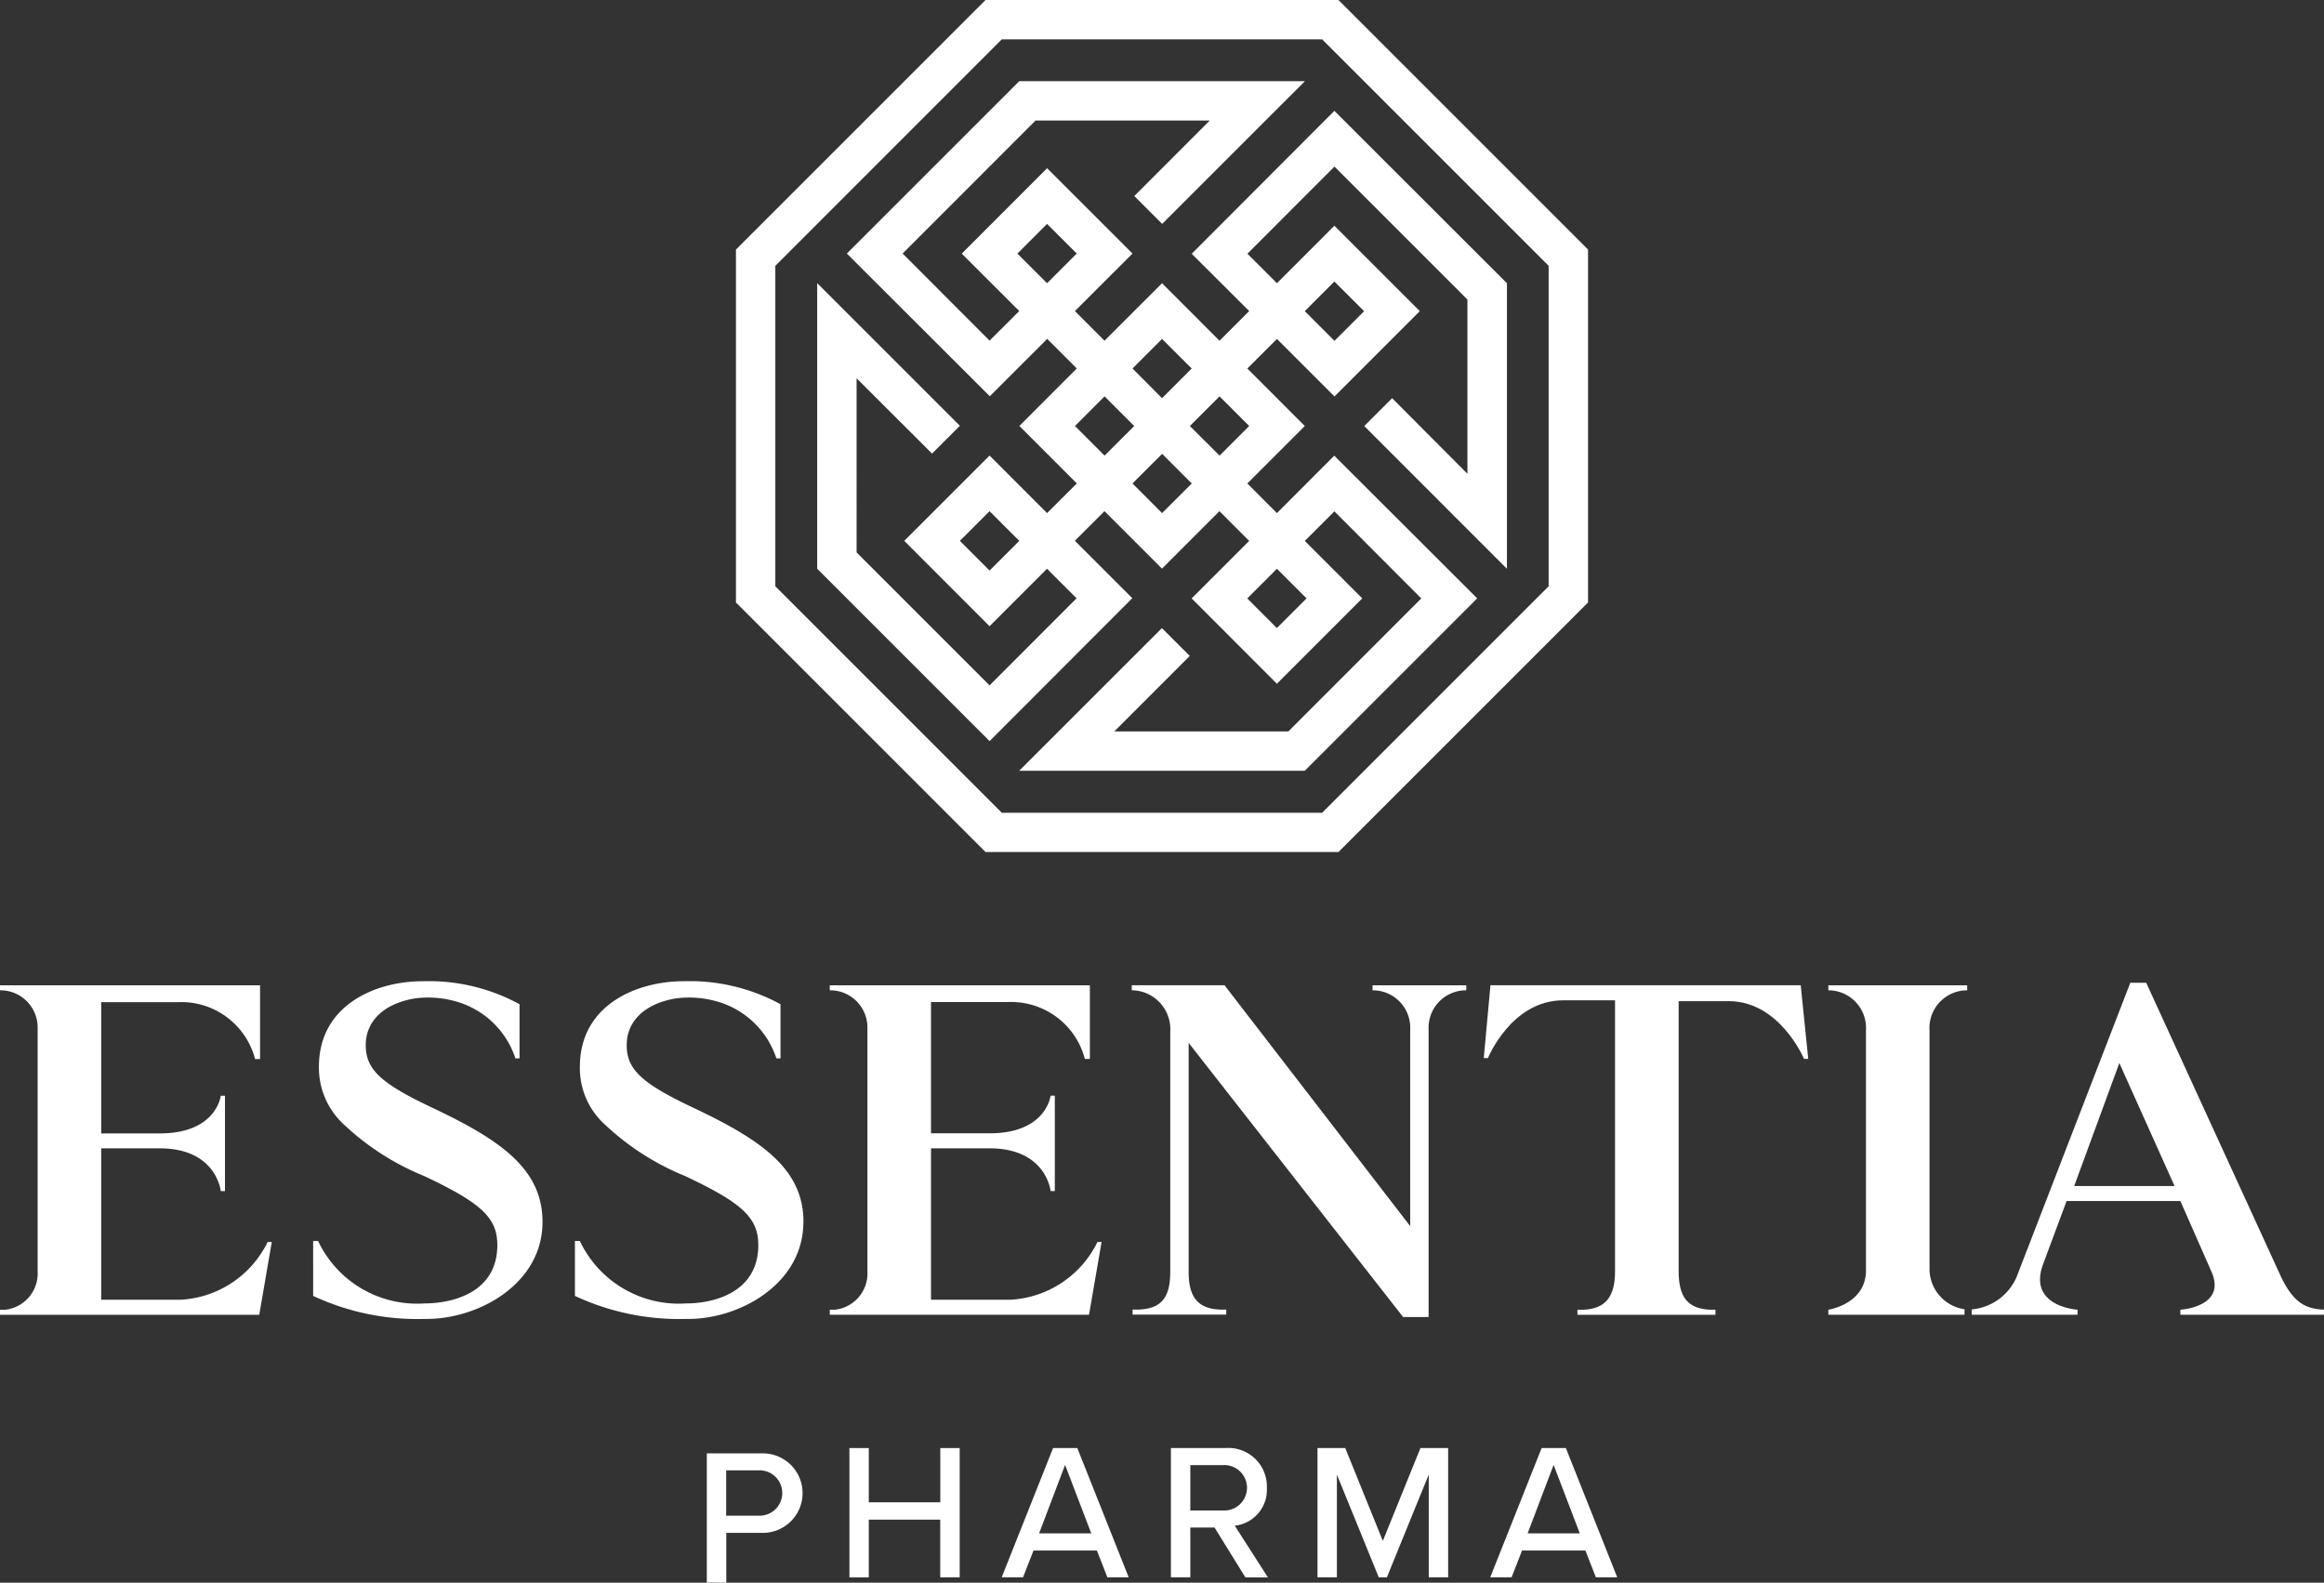 <svg id="Grupo_2968" data-name="Grupo 2968" xmlns="http://www.w3.org/2000/svg" xmlns:xlink="http://www.w3.org/1999/xlink" width="79.669" height="54.26" viewBox="0 0 79.669 54.26">
  <rect x="0" y="0" width="79.669" height="54.26" fill="#333333" stroke="none"/>
  <defs>
    <clipPath id="clip-path">
      <rect id="Retângulo_1853" data-name="Retângulo 1853" width="79.669" height="54.26" fill="#fff"/>
    </clipPath>
  </defs>
  <path id="Caminho_797" data-name="Caminho 797" d="M43.267,20.363,42.25,21.381l-1.016-1.016,1.018-1.017Zm-4-5.909,1.017-1.016L41.3,14.454l-1.015,1.015Zm-.953,2.986L37.3,16.424l1.017-1.016,1.015,1.016Zm-1.971-1.971-1.015-1.015,1.015-1.016,1.016,1.016Zm1.971-4,1.015,1.014L38.313,13.5,37.3,12.482ZM32.4,19.409l-1.018-1.018L32.4,17.374l1.019,1.018Zm.954-10.866,1.017-1.018,1.017,1.016L34.372,9.559ZM44.221,9.5l1.019,1.018-1.016,1.016-1.017-1.018ZM43.207,26.273l5.91-5.91-4.9-4.892L42.252,17.44l-1.015-1.016,1.97-1.97-1.97-1.971,1.015-1.014,1.972,1.972,2.925-2.925L44.221,7.588l-1.969,1.97L41.24,8.547,44.224,5.56l4.558,4.558v5.973L46.2,13.5l-.955.955,4.891,4.893V9.559L44.221,3.649l-4.891,4.9L41.3,10.513,40.283,11.53l-1.97-1.971L36.341,11.53l-1.015-1.016L37.3,8.541,34.373,5.616,31.447,8.543l1.971,1.97L32.4,11.527,29.419,8.541l4.557-4.559h5.972L37.362,6.57l.955.954,4.894-4.892H33.418l-5.91,5.91,4.9,4.892,1.968-1.967,1.015,1.014-1.969,1.971,1.969,1.97L34.372,17.44,32.4,15.467l-2.924,2.924L32.4,21.318l1.97-1.97,1.013,1.013L32.4,23.346l-4.558-4.558V12.818L30.429,15.4l.953-.953L26.491,9.556v9.791l5.91,5.91,4.892-4.9-1.968-1.968,1.015-1.016,1.971,1.971,1.97-1.971L41.3,18.393l-1.972,1.972L42.25,23.29l2.926-2.927-1.969-1.97,1.014-1.013L47.2,20.365l-4.556,4.559H36.677l2.586-2.587-.954-.954-4.892,4.89h9.79Z" transform="translate(1.523 0.151)" fill="#fff"/>
  <path id="Caminho_798" data-name="Caminho 798" d="M25.208,20.1V9.113l7.763-7.764H43.954l7.764,7.764V20.1l-7.764,7.764H32.971ZM32.414,0,23.858,8.555v12.1l8.556,8.555h12.1l8.555-8.555V8.555L44.513,0Z" transform="translate(1.371)" fill="#fff"/>
  <g id="Grupo_2967" data-name="Grupo 2967" transform="translate(0 0)">
    <g id="Grupo_2966" data-name="Grupo 2966" clip-path="url(#clip-path)">
      <path id="Caminho_799" data-name="Caminho 799" d="M24.694,47.7H23.577v1.555h1.117a.778.778,0,1,0,0-1.555m-1.781,3.847V47.119h1.868a1.363,1.363,0,1,1,0,2.724h-1.2v1.708Z" transform="translate(1.317 2.708)" fill="#fff"/>
      <path id="Caminho_800" data-name="Caminho 800" d="M30.649,51.378V49.4H28.2v1.98h-.664V46.946H28.2v1.86h2.452v-1.86h.664v4.432Z" transform="translate(1.583 2.698)" fill="#fff"/>
      <path id="Caminho_801" data-name="Caminho 801" d="M34.645,47.524l-.89,2.346h1.787Zm1.449,3.853-.358-.917H33.562l-.358.917h-.732l1.762-4.432h.83l1.761,4.432Z" transform="translate(1.867 2.698)" fill="#fff"/>
      <path id="Caminho_802" data-name="Caminho 802" d="M39.739,47.531H38.623v1.555h1.116a.779.779,0,1,0,0-1.555m.771,3.847L39.453,49.67h-.83v1.708h-.665V46.946h1.868a1.32,1.32,0,0,1,1.421,1.362,1.236,1.236,0,0,1-1.1,1.3l1.137,1.774Z" transform="translate(2.182 2.698)" fill="#fff"/>
      <path id="Caminho_803" data-name="Caminho 803" d="M46.524,51.378V47.856l-1.435,3.521H44.81l-1.435-3.521v3.521H42.71V46.946h.951l1.289,3.183,1.289-3.183h.95v4.432Z" transform="translate(2.455 2.698)" fill="#fff"/>
      <path id="Caminho_804" data-name="Caminho 804" d="M50.482,47.524l-.89,2.346H51.38Zm1.449,3.853-.358-.917H49.4l-.358.917h-.732l1.762-4.432h.83l1.761,4.432Z" transform="translate(2.777 2.698)" fill="#fff"/>
      <path id="Caminho_805" data-name="Caminho 805" d="M58.966,31.942H48.329L48.1,34.437h.144s.8-1.979,2.579-1.979H52.6v9.29c0,.859-.316,1.289-1.089,1.318h-.2v.173h4.731v-.173h-.172c-.774-.029-1.089-.43-1.089-1.318V32.487H56.5c1.748,0,2.579,1.979,2.579,1.979h.144Z" transform="translate(2.765 1.836)" fill="#fff"/>
      <path id="Caminho_806" data-name="Caminho 806" d="M26.473,40.065c0-1.8-1.409-2.79-3.72-3.889-1.8-.845-2.34-1.324-2.34-2.171s.649-1.436,1.692-1.605a3.476,3.476,0,0,1,1.325.084,3,3,0,0,1,2.114,1.973h.141V32.6a6.5,6.5,0,0,0-3.326-.788c-1.607,0-3.551.816-3.551,2.93a2.6,2.6,0,0,0,.845,1.972,8.892,8.892,0,0,0,2.762,1.776c1.973.93,2.509,1.438,2.509,2.368,0,1.606-1.494,2-2.481,2a3.753,3.753,0,0,1-3.636-2.141h-.169V42.6a8.449,8.449,0,0,0,3.832.789c1.777.027,4-1.183,4-3.326" transform="translate(1.071 1.828)" fill="#fff"/>
      <path id="Caminho_807" data-name="Caminho 807" d="M18.014,40.065c0-1.8-1.409-2.79-3.72-3.889-1.8-.845-2.34-1.324-2.34-2.171s.649-1.436,1.692-1.605a3.476,3.476,0,0,1,1.325.084,3,3,0,0,1,2.114,1.973h.141V32.6a6.5,6.5,0,0,0-3.326-.788c-1.607,0-3.551.816-3.551,2.93a2.641,2.641,0,0,0,.845,1.972,8.892,8.892,0,0,0,2.762,1.776c1.973.93,2.509,1.438,2.509,2.368,0,1.606-1.494,2-2.509,2a3.752,3.752,0,0,1-3.636-2.141h-.169V42.6a8.447,8.447,0,0,0,3.833.789c1.8.027,4.03-1.183,4.03-3.326" transform="translate(0.584 1.828)" fill="#fff"/>
      <path id="Caminho_808" data-name="Caminho 808" d="M9.174,40.744a3.526,3.526,0,0,1-2.981,1.979H3.469v-5.19H5.477C7.427,37.533,7.568,39,7.568,39h.144v-3.27H7.568s-.142,1.291-2.092,1.291H3.469v-4.5H6.106a2.613,2.613,0,0,1,2.638,1.95h.171V31.943H0v.172a1.276,1.276,0,0,1,1.29,1.232v8.4A1.253,1.253,0,0,1,.172,43.067H0v.172H8.888l.429-2.495Z" transform="translate(0 1.836)" fill="#fff"/>
      <path id="Caminho_809" data-name="Caminho 809" d="M67.432,38.829l1.547-4.215,1.893,4.215Zm8.562,4.239c-.668-.025-1.048-.275-1.454-1.087L69.9,31.861h-.545l-3.9,10.092a1.857,1.857,0,0,1-1.537,1.107v.183h3.629V43.07s-1.733-.1-1.176-1.576l.8-2.151h3.9l1.06,2.409c.551,1.227-1.06,1.318-1.06,1.318v.172h4.922Z" transform="translate(3.674 1.831)" fill="#fff"/>
      <path id="Caminho_810" data-name="Caminho 810" d="M63.939,43.049a1.4,1.4,0,0,1-1.2-1.329V33.491a1.292,1.292,0,0,1,1.291-1.376v-.172H59.27v.172a1.292,1.292,0,0,1,1.29,1.376v8.228c0,1.155-1.29,1.347-1.29,1.347v.172h4.669Z" transform="translate(3.407 1.836)" fill="#fff"/>
      <path id="Caminho_811" data-name="Caminho 811" d="M36.075,40.744a3.526,3.526,0,0,1-2.981,1.979H30.37v-5.19h2.007c1.95,0,2.093,1.464,2.093,1.464h.144v-3.27h-.144s-.143,1.291-2.093,1.291H30.37v-4.5h2.637a2.611,2.611,0,0,1,2.637,1.95h.172V31.943H26.9v.172a1.276,1.276,0,0,1,1.29,1.232v8.4a1.253,1.253,0,0,1-1.119,1.319H26.9v.172h8.887l.43-2.495Z" transform="translate(1.546 1.836)" fill="#fff"/>
      <path id="Caminho_812" data-name="Caminho 812" d="M36.688,31.942H39.87L46.234,40.2V33.462a1.283,1.283,0,0,0-1.291-1.347v-.172h3.213v.172a1.283,1.283,0,0,0-1.291,1.347v9.855h-.873l-7.353-9.4v7.855c0,.86.314,1.262,1.089,1.289h.2v.173H36.717v-.173h.2c.776-.027,1.091-.4,1.091-1.289V33.548a1.336,1.336,0,0,0-1.319-1.434Z" transform="translate(2.109 1.836)" fill="#fff"/>
    </g>
  </g>
</svg>

